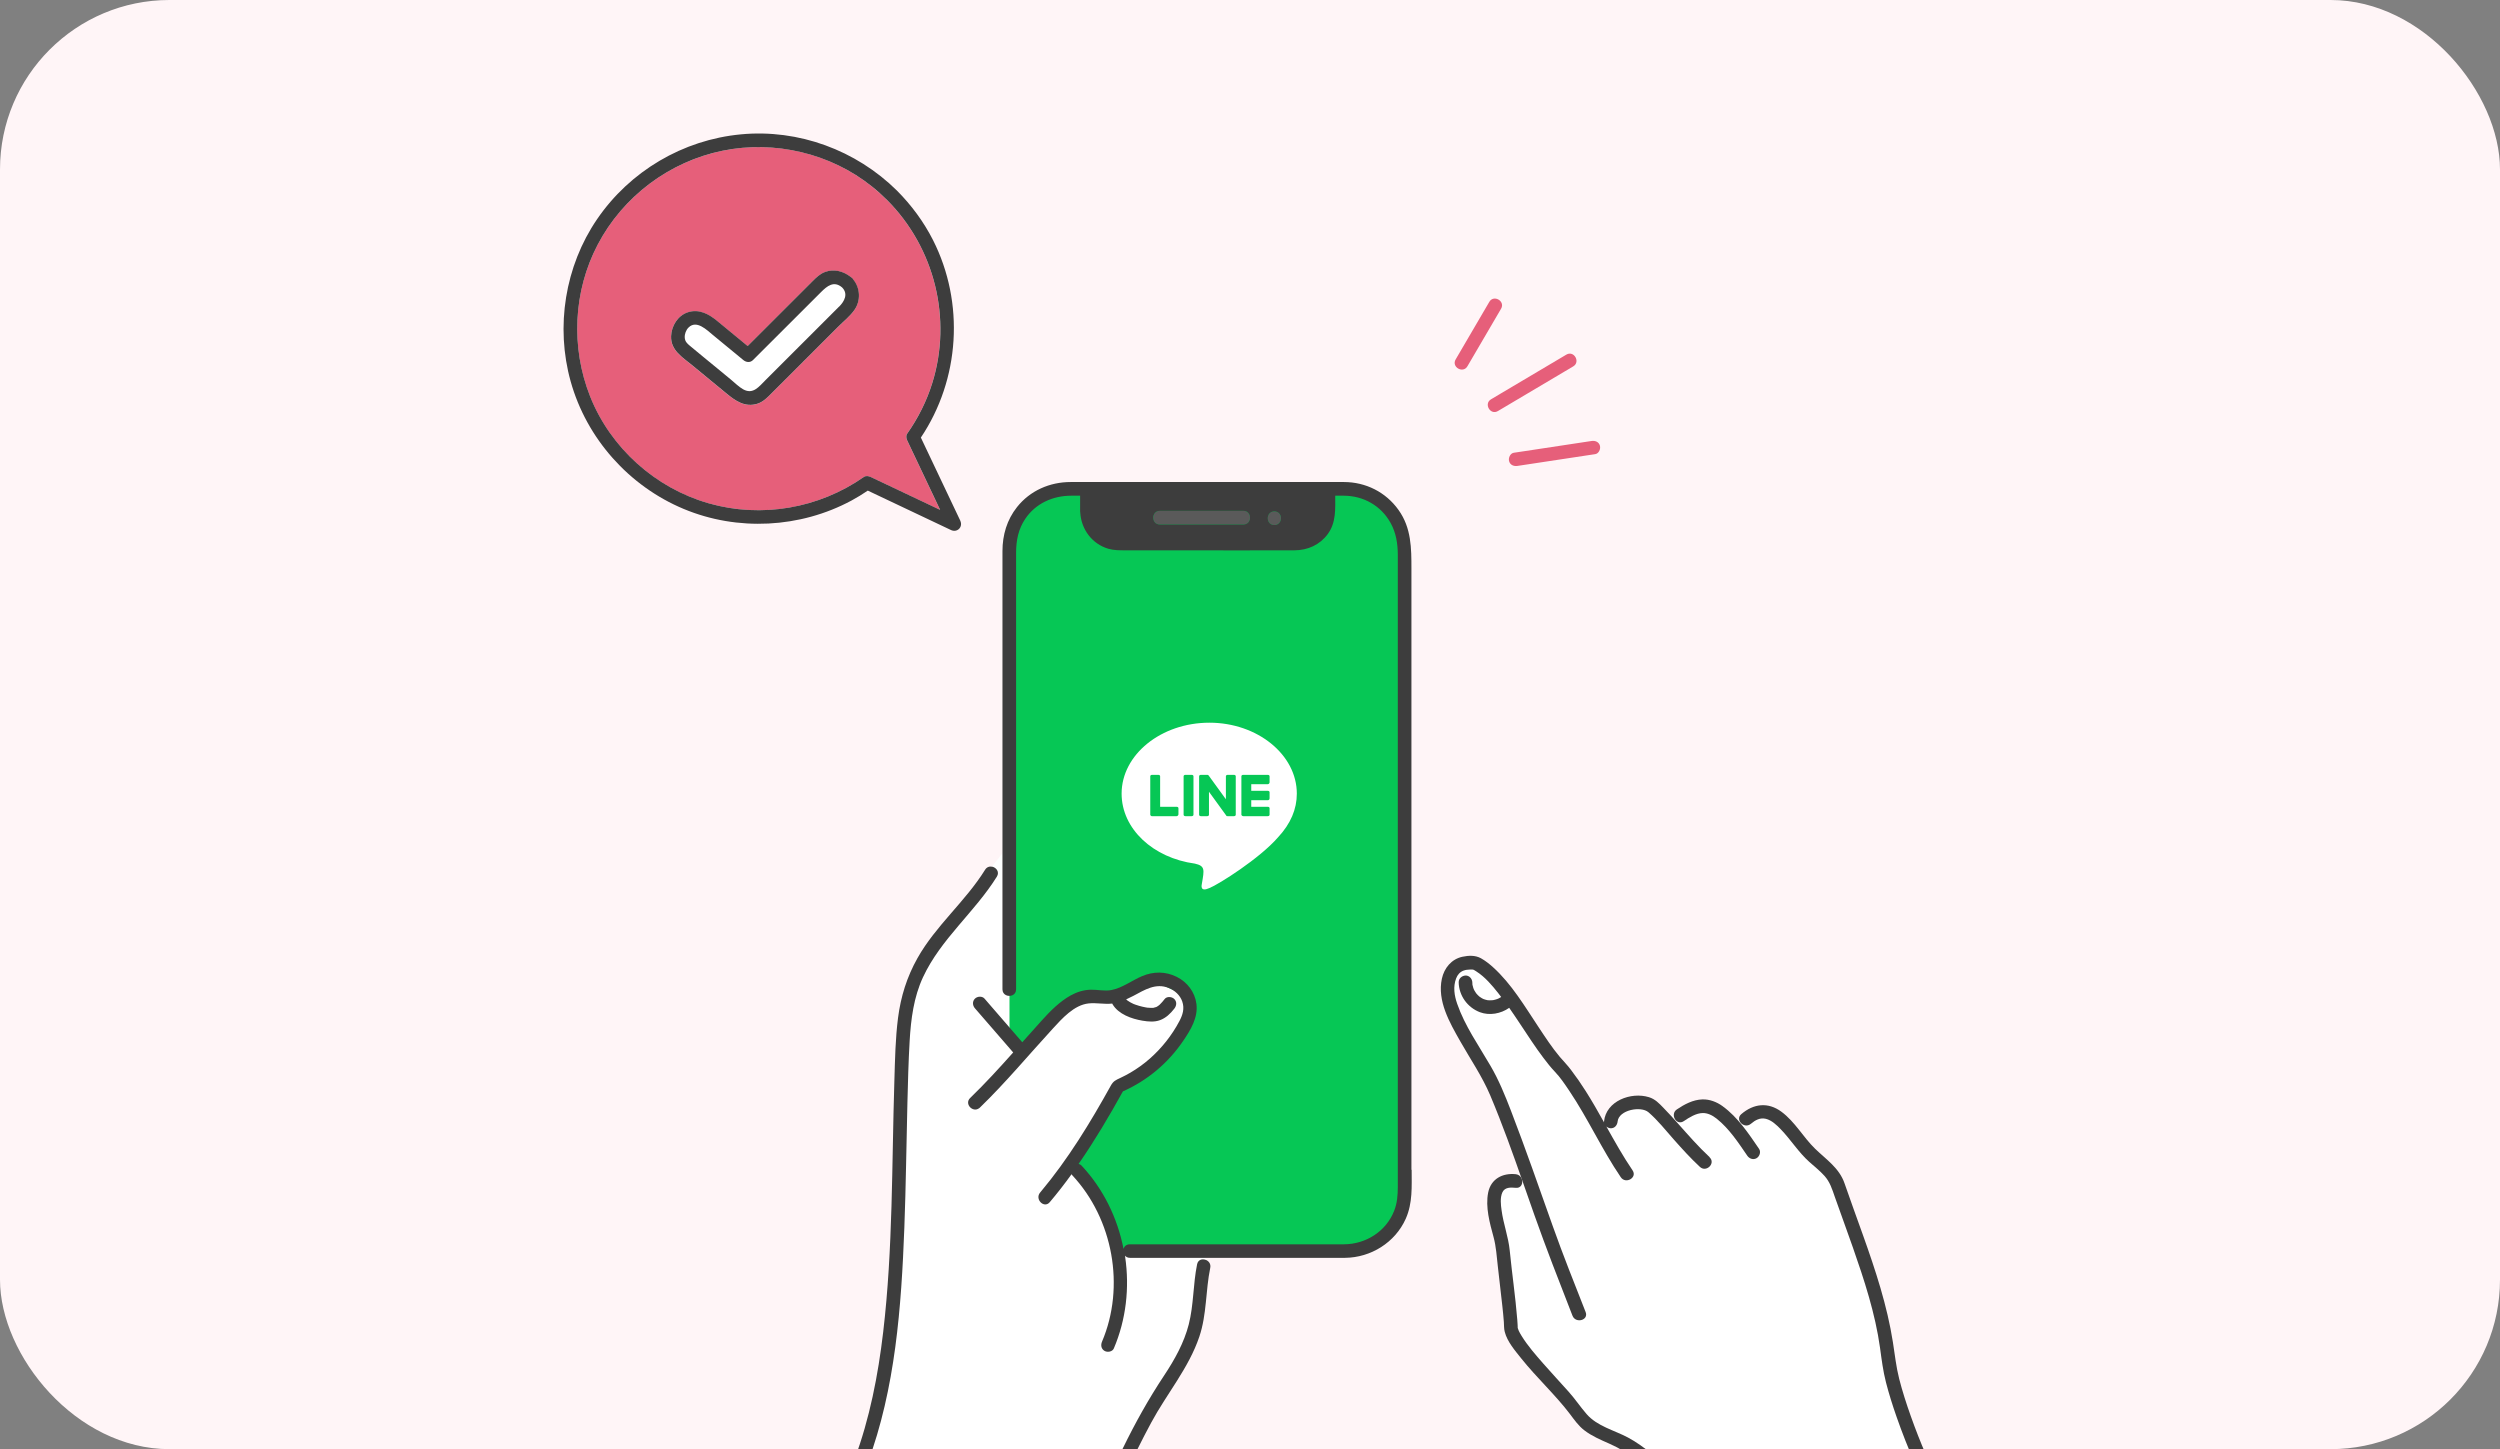 <svg width="295" height="171" viewBox="0 0 295 171" fill="none" xmlns="http://www.w3.org/2000/svg">
<rect x="0" y="0" width="295" height="171" fill="#808080" stroke="none"/>
<g clip-path="url(#clip0_891_55127)">
<rect width="295" height="171" rx="20" fill="#FFF5F7"/>
<g clip-path="url(#clip1_891_55127)">
<path d="M107.048 51.168C108.324 49.335 109.337 47.342 110.002 45.21C112.367 37.628 110.292 29.27 104.705 23.639C104.126 23.065 103.52 22.519 102.882 22.004C98.004 18.082 91.409 16.529 85.281 17.782C78.981 19.068 73.507 23.183 70.521 28.879C67.631 34.381 67.342 41.009 69.626 46.774C72.038 52.866 77.346 57.613 83.64 59.403C89.876 61.176 96.62 59.992 101.928 56.29C102.175 56.119 102.491 56.172 102.738 56.29C105.467 57.581 108.201 58.878 110.93 60.169C109.638 57.442 108.34 54.709 107.048 51.982C106.93 51.736 106.877 51.414 107.048 51.173V51.168ZM100.845 36.546C100.336 37.301 99.542 37.928 98.899 38.566L96.851 40.613C95.612 41.85 94.374 43.088 93.13 44.331C92.449 45.011 91.768 45.692 91.082 46.378C90.567 46.892 90.074 47.428 89.356 47.653C87.913 48.108 86.777 47.305 85.715 46.437C84.364 45.328 83.013 44.213 81.667 43.104C80.525 42.161 79.126 41.347 79.185 39.68C79.228 38.464 79.968 37.253 81.153 36.862C82.488 36.423 83.646 37.076 84.648 37.901C85.838 38.882 87.029 39.862 88.219 40.843C90.224 38.839 92.229 36.835 94.24 34.826C94.797 34.269 95.36 33.706 95.918 33.149C96.352 32.715 96.776 32.313 97.365 32.099C98.4 31.718 99.467 32.002 100.314 32.64C100.379 32.678 100.438 32.72 100.497 32.779C100.577 32.849 100.631 32.919 100.673 32.994C101.494 34.001 101.574 35.458 100.84 36.551L100.845 36.546Z" fill="#E65F7A"/>
<path d="M113.316 61.444C111.766 58.176 110.217 54.907 108.662 51.634C113.273 44.765 113.841 35.731 110.099 28.337C109.005 26.178 107.552 24.212 105.847 22.497C101.017 17.718 94.224 15.21 87.436 15.853C80.584 16.496 74.328 20.193 70.451 25.873C66.666 31.413 65.535 38.55 67.336 45.001C69.218 51.746 74.22 57.361 80.681 60.056C87.034 62.709 94.427 62.323 100.486 59.06C101.145 58.706 101.778 58.31 102.4 57.892C105.67 59.44 108.941 60.989 112.211 62.542C112.951 62.896 113.664 62.184 113.31 61.444H113.316ZM102.743 56.284C102.491 56.167 102.175 56.113 101.933 56.284C96.631 59.987 89.881 61.171 83.646 59.397C77.351 57.608 72.043 52.861 69.631 46.769C67.347 41.004 67.636 34.381 70.526 28.873C73.507 23.183 78.981 19.068 85.281 17.782C91.403 16.534 98.003 18.087 102.888 22.004C103.526 22.513 104.131 23.065 104.711 23.638C110.297 29.27 112.372 37.628 110.008 45.209C109.343 47.342 108.335 49.34 107.053 51.168C106.882 51.414 106.935 51.73 107.053 51.977C108.346 54.704 109.643 57.436 110.935 60.164C108.206 58.872 105.472 57.576 102.743 56.284Z" fill="#3D3D3D"/>
<path d="M96.878 34.461C96.009 35.329 95.135 36.202 94.267 37.07C92.46 38.871 90.659 40.676 88.852 42.477C88.519 42.809 88.048 42.755 87.715 42.477C86.514 41.491 85.319 40.505 84.118 39.514C83.41 38.93 82.204 37.703 81.26 38.624C80.949 38.924 80.772 39.401 80.799 39.835C80.826 40.28 81.067 40.51 81.394 40.783C82.466 41.678 83.555 42.562 84.632 43.452C85.174 43.897 85.71 44.341 86.252 44.786C86.713 45.166 87.174 45.638 87.699 45.932C88.857 46.575 89.554 45.622 90.321 44.855C92.272 42.905 94.224 40.955 96.181 38.999C97.124 38.056 98.068 37.113 99.012 36.17C99.644 35.538 100.122 34.659 99.366 33.893C98.395 33.073 97.602 33.732 96.878 34.45V34.461Z" fill="white"/>
<path d="M100.502 32.768C100.443 32.709 100.384 32.666 100.32 32.629C99.472 31.991 98.406 31.707 97.371 32.087C96.781 32.302 96.358 32.704 95.923 33.138C95.366 33.695 94.803 34.258 94.245 34.815C92.24 36.819 90.235 38.822 88.224 40.832C87.034 39.851 85.844 38.871 84.654 37.89C83.656 37.065 82.493 36.411 81.158 36.851C79.973 37.242 79.233 38.458 79.19 39.669C79.131 41.335 80.525 42.15 81.673 43.093C83.024 44.202 84.375 45.316 85.721 46.425C86.777 47.299 87.913 48.097 89.361 47.642C90.079 47.417 90.573 46.881 91.087 46.367C91.768 45.686 92.449 45.006 93.135 44.32C94.374 43.082 95.612 41.844 96.856 40.601L98.904 38.555C99.547 37.912 100.341 37.29 100.85 36.535C101.59 35.442 101.504 33.979 100.684 32.977C100.641 32.902 100.588 32.827 100.507 32.763L100.502 32.768ZM99.011 36.181C98.068 37.124 97.124 38.067 96.181 39.01C94.229 40.96 92.278 42.911 90.32 44.866C89.554 45.632 88.857 46.586 87.699 45.943C87.173 45.648 86.712 45.177 86.251 44.797C85.71 44.352 85.174 43.907 84.632 43.462C83.555 42.573 82.466 41.694 81.394 40.794C81.067 40.521 80.831 40.291 80.799 39.846C80.772 39.412 80.949 38.935 81.26 38.635C82.203 37.719 83.404 38.94 84.117 39.524C85.318 40.51 86.514 41.496 87.715 42.487C88.053 42.766 88.519 42.819 88.852 42.487C90.658 40.687 92.46 38.881 94.266 37.081C95.135 36.213 96.009 35.34 96.877 34.472C97.601 33.748 98.395 33.095 99.365 33.915C100.121 34.675 99.644 35.559 99.011 36.192V36.181Z" fill="#3D3D3D"/>
<path d="M173.154 43.223C174.312 41.24 175.471 39.263 176.629 37.281C176.795 36.997 176.961 36.713 177.127 36.429C177.653 35.534 176.259 34.725 175.739 35.62C174.581 37.602 173.422 39.579 172.264 41.562C172.098 41.846 171.932 42.13 171.766 42.413C171.24 43.308 172.634 44.117 173.154 43.223Z" fill="#E65F7A"/>
<path d="M175.942 47.117C175.052 47.642 175.862 49.035 176.752 48.505C179.347 46.967 181.942 45.424 184.542 43.886C184.906 43.667 185.276 43.452 185.641 43.233C186.531 42.708 185.721 41.315 184.831 41.845C182.236 43.383 179.641 44.926 177.041 46.464C176.677 46.683 176.307 46.898 175.942 47.117Z" fill="#E65F7A"/>
<path d="M178.634 53.424C178.205 53.489 177.969 54.03 178.071 54.416C178.199 54.876 178.628 55.042 179.063 54.978C181.738 54.571 184.413 54.169 187.089 53.762C187.469 53.703 187.85 53.65 188.231 53.59C188.659 53.526 188.895 52.985 188.793 52.599C188.665 52.139 188.236 51.972 187.802 52.037C185.126 52.444 182.451 52.846 179.776 53.253C179.395 53.312 179.014 53.365 178.634 53.424Z" fill="#E65F7A"/>
<path d="M225.964 172.685C225.16 170.874 224.436 169.02 223.782 167.15C223.321 165.827 222.898 164.493 222.549 163.137C222.206 161.787 222.04 160.442 221.847 159.065C221.284 154.999 219.981 151.034 218.63 147.176C217.933 145.194 217.209 143.222 216.512 141.245C216.191 140.329 215.944 139.482 215.279 138.748C214.738 138.153 214.105 137.65 213.505 137.114C212.218 135.967 211.317 134.483 210.121 133.251C209.639 132.752 209.065 132.19 208.368 132.024C207.693 131.858 207.114 132.179 206.61 132.608C206.004 133.122 205.189 132.565 205.21 131.975C205.093 131.986 205.007 132.013 204.937 132.056C205.924 133.138 206.76 134.387 207.564 135.565C207.811 135.924 207.628 136.455 207.275 136.664C206.883 136.894 206.417 136.733 206.175 136.374C205.125 134.837 204.031 133.176 202.562 132.002C202.047 131.595 201.495 131.327 200.911 131.338C200.139 131.354 199.334 131.858 198.675 132.297C197.983 132.763 197.329 131.954 197.538 131.322C197.404 131.338 197.308 131.525 197.217 131.713C197.49 132.013 197.763 132.318 198.037 132.618C199.232 133.958 200.407 135.313 201.726 136.535C202.487 137.242 201.345 138.373 200.589 137.671C199.49 136.653 198.493 135.544 197.495 134.424C196.541 133.347 195.608 132.168 194.52 131.225C193.63 130.459 191.019 130.941 190.879 132.313C190.837 132.742 190.547 133.122 190.075 133.117C189.893 133.117 189.7 133.036 189.55 132.908C190.531 134.665 191.507 136.417 192.643 138.084C193.228 138.941 191.834 139.744 191.255 138.893C189.019 135.603 187.384 131.965 185.164 128.675C184.644 127.898 184.113 127.105 183.465 126.43C182.977 125.921 182.548 125.369 182.124 124.806C181.165 123.531 180.296 122.186 179.411 120.858C178.977 120.204 178.538 119.55 178.087 118.902C177.101 119.604 175.755 119.845 174.624 119.416C173.16 118.859 172.157 117.466 172.125 115.896C172.115 115.446 172.501 115.114 172.929 115.093C173.369 115.071 173.723 115.478 173.734 115.896C173.734 115.971 173.734 116.046 173.744 116.121C173.744 116.137 173.744 116.148 173.744 116.159C173.744 116.169 173.75 116.18 173.755 116.207C173.782 116.33 173.809 116.448 173.852 116.566C173.852 116.577 173.895 116.678 173.9 116.695C173.927 116.748 173.948 116.802 173.975 116.85C174.034 116.962 174.104 117.064 174.173 117.166C174.184 117.182 174.189 117.193 174.2 117.204C174.211 117.214 174.216 117.22 174.232 117.236C174.275 117.284 174.313 117.327 174.356 117.375C174.398 117.418 174.441 117.461 174.49 117.504C174.49 117.504 174.565 117.568 174.586 117.589C174.677 117.654 174.768 117.718 174.865 117.772C174.919 117.804 174.978 117.83 175.031 117.857C175.053 117.863 175.09 117.884 175.117 117.889C175.246 117.932 175.38 117.964 175.514 117.997C175.535 117.997 175.54 118.002 175.557 118.007C175.567 118.007 175.578 118.007 175.599 118.007C175.664 118.007 175.723 118.013 175.787 118.018C175.91 118.018 176.039 118.018 176.162 118.002C176.184 118.002 176.216 117.991 176.237 117.986C176.296 117.975 176.361 117.959 176.42 117.943C176.489 117.922 176.565 117.9 176.634 117.879C176.645 117.879 176.715 117.847 176.747 117.836C176.779 117.82 176.843 117.788 176.854 117.788C176.918 117.755 176.988 117.718 177.047 117.68C177.079 117.659 177.106 117.638 177.138 117.621C177.031 117.482 176.924 117.338 176.816 117.198C176.066 116.25 175.235 115.259 174.205 114.605C173.798 114.348 173.895 114.375 173.466 114.385C173.203 114.385 172.946 114.417 172.699 114.509C172.265 114.669 171.986 115.001 171.825 115.425C171.444 116.416 171.611 117.461 171.948 118.431C172.849 121.04 174.506 123.381 175.884 125.755C176.859 127.432 177.578 129.2 178.275 131C179.272 133.583 180.216 136.192 181.148 138.801C181.535 138.748 181.899 138.764 182.215 138.919C181.899 138.759 181.529 138.743 181.148 138.801C181.84 140.746 182.532 142.697 183.223 144.642C184.44 148.06 185.786 151.43 187.11 154.806C187.491 155.77 185.931 156.183 185.561 155.234C185.507 155.1 185.454 154.961 185.4 154.827C183.91 151.028 182.435 147.224 181.073 143.377C180.628 142.118 180.183 140.848 179.744 139.584C179.701 139.589 179.658 139.6 179.615 139.605C179.551 139.937 179.304 140.205 178.865 140.157C178.264 140.098 177.556 140.066 177.278 140.709C177.004 141.336 177.106 142.161 177.192 142.815C177.412 144.422 177.996 145.928 178.151 147.54C178.42 150.262 178.822 152.973 179.041 155.695C179.058 155.909 179.074 156.124 179.084 156.338C179.084 156.424 179.1 156.729 179.09 156.676C179.09 156.67 179.197 156.992 179.218 157.029C179.315 157.244 179.438 157.447 179.562 157.645C180.285 158.813 181.207 159.858 182.108 160.892C183.095 162.018 184.113 163.111 185.111 164.225C185.867 165.072 186.494 166.02 187.234 166.866C188.483 168.292 190.483 168.758 192.102 169.62C194.08 170.676 195.721 172.262 197.41 173.714C197.978 174.207 197.533 174.93 196.949 175.037L197.227 175.375H228.506L227.38 172.498C227.16 173.092 226.286 173.392 225.964 172.675V172.685Z" fill="white"/>
<path d="M179.609 139.61C179.652 139.61 179.695 139.6 179.738 139.589C179.695 139.466 179.652 139.348 179.609 139.225H179.599C179.625 139.353 179.631 139.482 179.609 139.605V139.61Z" fill="white"/>
<path d="M141.94 148.42H133.319C133.18 148.42 133.057 148.388 132.955 148.339H132.751C133.276 151.951 132.864 155.696 131.411 159.109C131.239 159.505 130.644 159.596 130.312 159.398C129.904 159.157 129.851 158.702 130.022 158.3C132.778 151.817 131.314 143.828 126.521 138.69C126.484 138.647 126.446 138.604 126.419 138.556C125.604 139.681 124.752 140.785 123.851 141.851C123.181 142.644 122.05 141.503 122.714 140.715C122.741 140.683 122.768 140.651 122.795 140.618C126.017 136.782 128.633 132.469 131.057 128.097C131.352 127.561 131.636 127.443 132.177 127.191C132.574 127.004 132.965 126.8 133.346 126.581C134.172 126.104 134.944 125.547 135.657 124.914C137.072 123.661 138.252 122.171 139.142 120.499C139.539 119.755 139.774 119.004 139.485 118.169C139.233 117.429 138.616 116.867 137.898 116.577C136.354 115.95 135.04 116.802 133.711 117.51C133.432 117.654 133.148 117.794 132.864 117.922C132.885 117.944 132.901 117.96 132.923 117.976C132.928 117.981 132.998 118.035 133.019 118.056C133.234 118.206 133.459 118.329 133.695 118.442C133.705 118.447 133.78 118.479 133.796 118.485C133.85 118.506 133.904 118.528 133.957 118.544C134.102 118.597 134.241 118.64 134.386 118.683C134.638 118.758 134.896 118.817 135.158 118.865C135.223 118.876 135.282 118.887 135.346 118.897C135.362 118.897 135.383 118.897 135.405 118.903C135.534 118.913 135.662 118.924 135.791 118.924C135.861 118.924 135.93 118.924 136 118.924C136.027 118.924 136.043 118.924 136.054 118.924C136.064 118.924 136.075 118.919 136.097 118.913C136.209 118.887 136.316 118.86 136.418 118.822C136.434 118.817 136.456 118.806 136.472 118.796C136.525 118.769 136.574 118.737 136.622 118.704C136.633 118.699 136.724 118.624 136.729 118.624C136.761 118.597 136.799 118.565 136.831 118.538C137.045 118.335 137.233 118.11 137.41 117.879C137.678 117.536 138.268 117.601 138.547 117.879C138.879 118.211 138.815 118.672 138.547 119.015C138.096 119.599 137.571 120.108 136.863 120.371C136.198 120.617 135.475 120.548 134.794 120.435C133.512 120.221 131.958 119.674 131.261 118.495C131.244 118.469 131.234 118.442 131.223 118.415C130.285 118.522 129.368 118.297 128.43 118.399C126.719 118.581 125.293 120.194 124.205 121.378C121.347 124.491 118.64 127.754 115.6 130.696C115.568 130.728 115.536 130.749 115.503 130.771C114.764 131.317 113.745 130.251 114.458 129.56C116.233 127.845 117.889 126.023 119.535 124.186C119.348 123.966 119.16 123.752 118.972 123.532C117.653 122.01 116.34 120.489 115.021 118.972C114.737 118.645 114.694 118.163 115.021 117.836C115.31 117.547 115.873 117.51 116.157 117.836C116.345 118.056 116.533 118.27 116.72 118.49C117.375 119.246 118.034 120.006 118.688 120.762V117.429C118.452 117.311 118.27 117.086 118.27 116.743V100.707L117.031 102.282C117.525 102.379 117.943 102.904 117.6 103.456C114.989 107.656 110.989 110.796 108.882 115.329C107.783 117.692 107.456 120.28 107.306 122.857C107.166 125.284 107.102 127.717 107.043 130.144C106.92 135.068 106.866 139.997 106.679 144.921C106.319 154.238 105.628 163.856 102.347 172.67C102.073 173.398 101.113 173.334 100.824 172.836L99.832 175.402H131.818L132.108 174.593C131.588 174.593 131.03 174.004 131.325 173.366C131.7 172.541 132.092 171.721 132.488 170.902C133.936 167.917 135.523 165.072 137.362 162.313C138.595 160.459 139.699 158.482 140.252 156.312C140.847 153.987 140.75 151.554 141.238 149.207C141.351 148.661 141.855 148.538 142.262 148.698V148.446H141.919L141.94 148.42Z" fill="white"/>
<path d="M132.724 148.156C132.735 148.215 132.735 148.274 132.746 148.333H132.949C132.858 148.29 132.783 148.226 132.724 148.156Z" fill="white"/>
<path d="M164.104 61.711C162.968 59.648 160.882 58.486 158.55 58.48C158.223 58.48 157.896 58.48 157.564 58.48C157.564 60.072 157.681 61.663 156.674 63.019C155.741 64.283 154.32 64.915 152.765 64.926C148.208 64.948 143.645 64.926 139.088 64.926H132.767C132.102 64.926 131.443 64.937 130.794 64.744C128.869 64.181 127.599 62.451 127.475 60.49C127.465 60.431 127.459 60.372 127.459 60.307V58.48H126.414C124.253 58.48 122.205 59.386 120.977 61.224C120.162 62.44 119.905 63.785 119.905 65.21V116.732C119.905 117.423 119.187 117.648 118.715 117.418V120.751C119.353 121.49 119.996 122.229 120.634 122.969C121.406 122.101 122.173 121.238 122.95 120.381C123.953 119.277 125.041 118.168 126.355 117.439C127.084 117.038 127.867 116.791 128.703 116.77C129.523 116.748 130.344 116.963 131.159 116.807C132.467 116.555 133.561 115.677 134.772 115.168C136.118 114.605 137.544 114.6 138.863 115.253C140.112 115.875 141.008 117.059 141.184 118.447C141.394 120.07 140.504 121.512 139.624 122.803C137.844 125.423 135.4 127.48 132.51 128.766C130.891 131.692 129.186 134.574 127.282 137.323C127.411 137.355 127.534 137.425 127.652 137.548C130.215 140.297 131.872 143.726 132.579 147.342C132.671 147.048 132.917 146.812 133.314 146.812H148.739C152.02 146.812 155.306 146.823 158.588 146.812C161.166 146.801 163.563 145.301 164.517 142.858C164.876 141.947 164.946 141.009 164.946 140.05V65.483C164.946 64.171 164.753 62.885 164.104 61.711Z" fill="white"/>
<path d="M156.369 147.894H132.128L130.945 144.938L129.172 140.503L126.807 137.547L132.128 128.087L137.449 124.54L140.701 119.514L139.814 117.445L136.562 115.967L132.128 117.445L126.807 118.332L120.599 124.54L119.121 122.175V64.825L120.599 59.799L125.033 58.025H161.099L164.646 60.982L165.829 65.416V141.982L162.872 146.712L156.369 147.894Z" fill="#06C755"/>
<rect x="130.946" y="84.336" width="23.65" height="23.058" fill="white"/>
<path d="M145.819 91.597V96.142C145.819 96.253 145.708 96.309 145.597 96.309H144.877C144.821 96.309 144.71 96.309 144.71 96.253L142.659 93.426V96.142C142.659 96.253 142.549 96.309 142.438 96.309H141.717C141.606 96.309 141.495 96.253 141.495 96.142V91.597C141.495 91.486 141.606 91.431 141.717 91.431H142.438C142.493 91.431 142.549 91.431 142.604 91.486L144.655 94.313V91.597C144.655 91.486 144.766 91.431 144.877 91.431H145.597C145.708 91.431 145.819 91.486 145.819 91.597ZM140.609 91.431H139.888C139.777 91.431 139.666 91.486 139.666 91.597V96.142C139.666 96.253 139.777 96.309 139.888 96.309H140.609C140.719 96.309 140.83 96.253 140.83 96.142V91.597C140.83 91.486 140.719 91.431 140.609 91.431ZM138.835 95.2H136.895V91.597C136.895 91.486 136.784 91.431 136.673 91.431H135.953C135.842 91.431 135.731 91.486 135.731 91.597V96.142C135.731 96.198 135.786 96.198 135.786 96.253C135.842 96.309 135.897 96.309 135.953 96.309H138.835C138.946 96.309 139.057 96.198 139.057 96.087V95.366C139.057 95.255 138.946 95.2 138.835 95.2ZM149.588 91.431H146.706C146.595 91.431 146.484 91.486 146.484 91.597V96.142C146.484 96.198 146.595 96.309 146.706 96.309H149.588C149.699 96.309 149.81 96.253 149.81 96.142V95.366C149.81 95.255 149.699 95.2 149.588 95.2H147.648V94.424H149.588C149.699 94.424 149.81 94.369 149.81 94.202V93.482C149.81 93.371 149.699 93.315 149.588 93.315H147.648V92.539H149.588C149.699 92.539 149.81 92.429 149.81 92.318V91.597C149.81 91.486 149.699 91.431 149.588 91.431ZM156.96 85.888V103.958C156.905 106.785 154.577 109.113 151.75 109.057H133.68C130.853 109.057 128.525 106.729 128.581 103.902V85.832C128.581 83.006 130.909 80.678 133.735 80.678H151.805C154.632 80.733 156.96 83.061 156.96 85.888ZM153.025 93.648C153.025 89.047 148.369 85.278 142.715 85.278C137.006 85.278 132.35 89.047 132.35 93.648C132.35 97.805 136.063 101.242 140.997 101.907C142.216 102.184 142.105 102.627 141.828 104.235C141.773 104.512 141.606 105.288 142.715 104.789C143.823 104.346 148.646 101.297 150.808 98.803C152.304 97.195 153.025 95.477 153.025 93.648Z" fill="#06C755"/>
<path d="M146.723 60.281H136.858C135.823 60.281 135.823 61.889 136.858 61.889H146.723C147.758 61.889 147.758 60.281 146.723 60.281Z" fill="#5A5A5A"/>
<path d="M150.374 60.346C149.339 60.346 149.339 61.953 150.374 61.953C151.409 61.953 151.409 60.346 150.374 60.346Z" fill="#5A5A5A"/>
<path d="M166.549 138.031V67.134C166.549 64.68 166.544 62.296 165.026 60.174C163.525 58.068 161.161 56.884 158.582 56.879C157.606 56.879 156.636 56.879 155.66 56.879H129.47C128.424 56.879 127.373 56.879 126.328 56.879C123.878 56.879 121.551 57.892 120.012 59.831C118.817 61.337 118.291 63.126 118.291 65.034V100.707V116.743C118.291 117.086 118.468 117.311 118.709 117.429C119.187 117.66 119.9 117.435 119.9 116.743V65.221C119.9 63.796 120.157 62.451 120.972 61.235C122.2 59.397 124.248 58.492 126.408 58.492H127.454V60.319C127.454 60.383 127.459 60.447 127.47 60.501C127.593 62.462 128.864 64.192 130.789 64.755C131.437 64.943 132.097 64.937 132.762 64.937H139.083C143.64 64.937 148.202 64.959 152.76 64.937C154.309 64.932 155.735 64.294 156.668 63.03C157.671 61.669 157.558 60.083 157.558 58.492C157.885 58.492 158.212 58.492 158.545 58.492C160.877 58.497 162.962 59.66 164.099 61.722C164.742 62.896 164.941 64.176 164.941 65.495V140.067C164.941 141.026 164.871 141.963 164.512 142.874C163.557 145.312 161.166 146.818 158.582 146.828C155.301 146.839 152.014 146.828 148.733 146.828H133.308C132.912 146.828 132.665 147.064 132.574 147.359C131.866 143.742 130.21 140.313 127.647 137.564C127.534 137.441 127.406 137.372 127.277 137.339C129.18 134.591 130.885 131.708 132.504 128.783C135.389 127.497 137.839 125.445 139.619 122.819C140.498 121.528 141.383 120.081 141.179 118.463C141.002 117.076 140.107 115.891 138.858 115.27C137.533 114.611 136.112 114.616 134.767 115.184C133.555 115.693 132.461 116.567 131.153 116.824C130.338 116.979 129.518 116.765 128.698 116.786C127.861 116.808 127.079 117.054 126.349 117.456C125.036 118.185 123.942 119.294 122.945 120.398C122.167 121.255 121.395 122.123 120.629 122.985C119.991 122.246 119.347 121.507 118.709 120.767C118.055 120.012 117.396 119.251 116.742 118.495C116.554 118.276 116.366 118.061 116.179 117.842C115.895 117.515 115.332 117.552 115.042 117.842C114.715 118.169 114.758 118.651 115.042 118.978C116.361 120.499 117.675 122.021 118.994 123.537C119.181 123.757 119.369 123.971 119.556 124.191C117.916 126.029 116.254 127.85 114.479 129.565C113.766 130.256 114.779 131.322 115.525 130.776C115.557 130.754 115.589 130.733 115.621 130.701C118.661 127.759 121.369 124.496 124.226 121.383C125.315 120.194 126.741 118.587 128.451 118.404C129.384 118.303 130.306 118.528 131.244 118.42C131.255 118.447 131.266 118.474 131.282 118.501C131.979 119.68 133.534 120.226 134.815 120.44C135.496 120.553 136.22 120.623 136.885 120.376C137.592 120.114 138.112 119.605 138.568 119.021C138.836 118.678 138.9 118.217 138.568 117.885C138.289 117.606 137.699 117.542 137.431 117.885C137.249 118.115 137.067 118.345 136.852 118.544C136.82 118.576 136.788 118.603 136.75 118.629C136.75 118.629 136.654 118.704 136.643 118.71C136.595 118.742 136.541 118.769 136.493 118.801C136.472 118.812 136.456 118.822 136.44 118.828C136.332 118.865 136.225 118.892 136.118 118.919C136.096 118.919 136.086 118.924 136.075 118.929C136.064 118.929 136.048 118.929 136.021 118.929C135.952 118.929 135.882 118.935 135.812 118.929C135.684 118.929 135.555 118.919 135.426 118.908C135.405 118.908 135.383 118.908 135.367 118.903C135.303 118.892 135.244 118.881 135.18 118.87C134.922 118.822 134.66 118.763 134.408 118.688C134.263 118.645 134.118 118.597 133.979 118.549C133.925 118.528 133.871 118.506 133.818 118.49C133.802 118.485 133.727 118.453 133.716 118.447C133.48 118.34 133.249 118.211 133.04 118.061C133.019 118.045 132.949 117.992 132.944 117.981C132.922 117.965 132.906 117.944 132.885 117.927C133.174 117.799 133.459 117.66 133.732 117.515C135.062 116.808 136.375 115.956 137.919 116.583C138.632 116.872 139.249 117.435 139.506 118.174C139.796 119.01 139.56 119.76 139.163 120.505C138.278 122.176 137.099 123.666 135.678 124.92C134.965 125.552 134.188 126.104 133.367 126.586C132.987 126.806 132.595 127.009 132.199 127.197C131.657 127.449 131.373 127.566 131.078 128.102C128.655 132.474 126.033 136.782 122.816 140.624C122.789 140.656 122.763 140.688 122.736 140.72C122.071 141.508 123.208 142.649 123.872 141.856C124.773 140.79 125.626 139.692 126.441 138.561C126.467 138.604 126.499 138.652 126.542 138.695C131.335 143.833 132.799 151.822 130.043 158.305C129.872 158.707 129.925 159.162 130.333 159.403C130.671 159.607 131.266 159.516 131.432 159.114C132.885 155.701 133.298 151.951 132.772 148.345C132.762 148.286 132.762 148.227 132.751 148.168C132.81 148.243 132.89 148.302 132.976 148.345C133.078 148.398 133.196 148.425 133.341 148.425H142.31H155.66C156.679 148.425 157.692 148.436 158.711 148.425C161.761 148.398 164.624 146.619 165.879 143.812C166.705 141.947 166.576 140.008 166.576 138.036L166.549 138.031ZM146.723 61.889H136.858C135.823 61.889 135.823 60.281 136.858 60.281H146.723C147.757 60.281 147.757 61.889 146.723 61.889ZM150.374 61.953C149.339 61.953 149.339 60.346 150.374 60.346C151.409 60.346 151.409 61.953 150.374 61.953Z" fill="#3D3D3D"/>
<path d="M117.058 102.271C116.763 102.212 116.442 102.303 116.238 102.635C113.917 106.375 110.421 109.215 108.26 113.062C107.022 115.264 106.293 117.589 105.971 120.086C105.655 122.534 105.612 125.026 105.537 127.491C105.226 137.381 105.376 147.32 104.218 157.163C103.617 162.28 102.625 167.391 100.824 172.229C100.738 172.465 100.765 172.663 100.856 172.819C101.146 173.317 102.105 173.387 102.379 172.653C105.66 163.839 106.357 154.221 106.711 144.904C106.899 139.98 106.952 135.056 107.075 130.127C107.134 127.7 107.199 125.267 107.338 122.84C107.488 120.263 107.815 117.675 108.914 115.312C111.021 110.784 115.021 107.639 117.632 103.439C117.975 102.887 117.557 102.362 117.064 102.265L117.058 102.271Z" fill="#3D3D3D"/>
<path d="M142.284 148.671C141.876 148.51 141.372 148.633 141.26 149.18C140.777 151.527 140.868 153.965 140.273 156.285C139.716 158.454 138.611 160.432 137.383 162.285C135.55 165.045 133.963 167.89 132.51 170.874C132.113 171.694 131.722 172.514 131.346 173.339C131.057 173.976 131.615 174.566 132.129 174.566C132.371 174.566 132.596 174.448 132.735 174.148C133.695 172.026 134.73 169.931 135.834 167.884C137.673 164.466 140.268 161.439 141.522 157.726C142.412 155.09 142.252 152.298 142.809 149.603C142.906 149.137 142.627 148.799 142.284 148.665V148.671Z" fill="#3D3D3D"/>
<path d="M226.887 171.25L227.278 171.695C226.64 170.243 226.013 168.625 225.45 167.039C224.946 165.614 224.479 164.172 224.104 162.704C223.739 161.268 223.595 159.843 223.364 158.386C222.689 154.067 221.311 149.899 219.847 145.789C219.118 143.737 218.362 141.69 217.654 139.633C217.038 137.833 215.504 136.831 214.191 135.561C212.77 134.184 211.821 132.378 210.207 131.183C208.631 130.021 206.931 130.219 205.473 131.467C204.685 132.142 205.827 133.273 206.61 132.603C207.114 132.175 207.693 131.853 208.368 132.019C209.065 132.191 209.639 132.748 210.121 133.246C211.317 134.478 212.218 135.963 213.504 137.109C214.105 137.645 214.738 138.143 215.279 138.743C215.944 139.477 216.191 140.324 216.512 141.24C217.209 143.223 217.938 145.189 218.63 147.171C219.981 151.035 221.284 154.994 221.847 159.061C222.034 160.438 222.201 161.783 222.549 163.133C222.898 164.488 223.321 165.828 223.782 167.146C224.436 169.016 225.155 170.87 225.964 172.681C226.281 173.399 227.155 173.099 227.38 172.504L226.887 171.245V171.25Z" fill="#3D3D3D"/>
<path d="M203.269 130.529C202.578 130.031 201.736 129.699 200.868 129.731C199.768 129.768 198.766 130.309 197.871 130.909C197.018 131.483 197.822 132.876 198.68 132.297C199.34 131.852 200.144 131.349 200.916 131.338C201.495 131.327 202.052 131.595 202.567 132.002C204.041 133.176 205.13 134.837 206.181 136.375C206.427 136.734 206.888 136.894 207.28 136.664C207.634 136.455 207.816 135.924 207.569 135.565C206.342 133.771 205.055 131.82 203.269 130.534V130.529Z" fill="#3D3D3D"/>
<path d="M201.731 136.54C200.412 135.319 199.238 133.963 198.042 132.624C197.468 131.981 196.895 131.343 196.289 130.727C195.769 130.191 195.308 129.693 194.579 129.468C192.461 128.814 189.517 129.912 189.276 132.329C189.276 132.366 189.276 132.398 189.276 132.436C188.574 131.182 187.866 129.928 187.094 128.718C186.558 127.871 185.984 127.046 185.378 126.248C184.966 125.696 184.488 125.219 184.043 124.694C183.132 123.606 182.355 122.411 181.572 121.233C179.942 118.784 178.366 116.1 176.162 114.117C175.728 113.726 175.256 113.356 174.747 113.072C174.087 112.708 173.294 112.74 172.57 112.896C171.273 113.174 170.415 114.23 170.141 115.489C169.578 118.114 171.047 120.643 172.297 122.851C173.503 124.978 174.902 127.014 175.857 129.275C177.277 132.645 178.521 136.128 179.738 139.605C180.183 140.875 180.623 142.139 181.068 143.398C182.43 147.245 183.909 151.044 185.395 154.848C185.448 154.982 185.502 155.122 185.555 155.256C185.931 156.209 187.485 155.791 187.105 154.827C185.781 151.451 184.429 148.081 183.218 144.663C181.599 140.103 180.012 135.533 178.275 131.021C177.578 129.216 176.859 127.448 175.883 125.776C174.506 123.402 172.849 121.061 171.948 118.452C171.61 117.482 171.444 116.437 171.825 115.446C171.986 115.023 172.27 114.69 172.699 114.53C172.945 114.439 173.208 114.412 173.465 114.406C173.889 114.401 173.792 114.369 174.205 114.626C175.235 115.28 176.066 116.271 176.816 117.219C176.929 117.359 177.031 117.503 177.138 117.643C177.106 117.664 177.079 117.686 177.047 117.702C176.982 117.739 176.918 117.777 176.854 117.809C176.843 117.809 176.784 117.841 176.747 117.857C176.714 117.868 176.645 117.894 176.634 117.9C176.564 117.921 176.489 117.948 176.42 117.964C176.361 117.98 176.296 117.996 176.237 118.007C176.21 118.007 176.178 118.018 176.162 118.023C176.039 118.034 175.91 118.045 175.787 118.039C175.723 118.039 175.664 118.034 175.599 118.028C175.578 118.028 175.572 118.028 175.556 118.028C175.546 118.028 175.535 118.028 175.513 118.018C175.379 117.991 175.245 117.959 175.117 117.911C175.09 117.9 175.052 117.884 175.031 117.878C174.977 117.852 174.918 117.825 174.865 117.793C174.768 117.739 174.672 117.675 174.586 117.611C174.565 117.589 174.495 117.53 174.489 117.525C174.441 117.482 174.398 117.439 174.355 117.396C174.313 117.353 174.27 117.305 174.232 117.257C174.216 117.241 174.205 117.23 174.2 117.225C174.195 117.214 174.189 117.203 174.173 117.187C174.103 117.085 174.034 116.978 173.975 116.871C173.948 116.823 173.921 116.769 173.9 116.716C173.894 116.694 173.851 116.593 173.851 116.587C173.814 116.469 173.782 116.351 173.755 116.228C173.755 116.207 173.744 116.196 173.744 116.18C173.744 116.169 173.744 116.164 173.744 116.142C173.739 116.067 173.733 115.992 173.733 115.917C173.723 115.499 173.369 115.092 172.929 115.114C172.5 115.135 172.114 115.467 172.125 115.917C172.157 117.487 173.165 118.88 174.623 119.438C175.755 119.866 177.1 119.625 178.087 118.923C178.537 119.566 178.977 120.225 179.411 120.879C180.296 122.208 181.159 123.553 182.124 124.828C182.548 125.385 182.977 125.942 183.464 126.451C184.113 127.126 184.639 127.919 185.164 128.696C187.384 131.991 189.019 135.629 191.255 138.914C191.834 139.766 193.228 138.962 192.643 138.105C191.512 136.438 190.531 134.681 189.55 132.929C189.7 133.052 189.893 133.133 190.075 133.138C190.547 133.138 190.836 132.763 190.879 132.334C191.019 130.963 193.635 130.48 194.52 131.247C195.613 132.184 196.541 133.368 197.495 134.445C198.487 135.565 199.49 136.674 200.589 137.692C201.345 138.394 202.487 137.264 201.725 136.556L201.731 136.54Z" fill="#3D3D3D"/>
<path d="M197.404 173.72C195.72 172.268 194.08 170.682 192.096 169.626C190.477 168.764 188.477 168.303 187.228 166.872C186.488 166.026 185.861 165.077 185.105 164.231C184.108 163.116 183.089 162.023 182.102 160.898C181.202 159.869 180.28 158.819 179.556 157.651C179.432 157.453 179.314 157.249 179.213 157.035C179.197 156.997 179.084 156.676 179.084 156.681C179.095 156.74 179.084 156.43 179.079 156.344C179.068 156.129 179.052 155.915 179.036 155.701C178.816 152.974 178.414 150.268 178.146 147.546C177.985 145.939 177.4 144.428 177.186 142.82C177.095 142.167 176.998 141.342 177.272 140.715C177.551 140.077 178.258 140.104 178.859 140.163C179.298 140.206 179.545 139.938 179.609 139.611C179.379 139.638 179.164 139.627 179.004 139.461C179.164 139.622 179.379 139.638 179.609 139.611C179.695 139.172 179.443 138.62 178.859 138.555C177.299 138.395 175.931 139.107 175.604 140.72C175.261 142.445 175.792 144.326 176.242 145.982C176.548 147.112 176.612 148.275 176.746 149.453C176.923 151.007 177.111 152.566 177.277 154.12C177.341 154.742 177.411 155.363 177.454 155.985C177.481 156.376 177.459 156.778 177.561 157.164C177.862 158.326 178.773 159.371 179.502 160.287C181.309 162.554 183.55 164.606 185.266 166.872C185.748 167.51 186.257 168.249 186.954 168.78C187.844 169.46 188.874 169.899 189.898 170.35C192.364 171.432 194.257 173.109 196.278 174.85C196.492 175.038 196.734 175.081 196.953 175.038C197.538 174.931 197.983 174.202 197.415 173.714L197.404 173.72Z" fill="#3D3D3D"/>
</g>
</g>
<defs>
<clipPath id="clip0_891_55127">
<rect width="295" height="171" rx="20" fill="white"/>
</clipPath>
<clipPath id="clip1_891_55127">
<rect width="162" height="155.496" fill="white" transform="translate(66.5 15.752)"/>
</clipPath>
</defs>
</svg>
